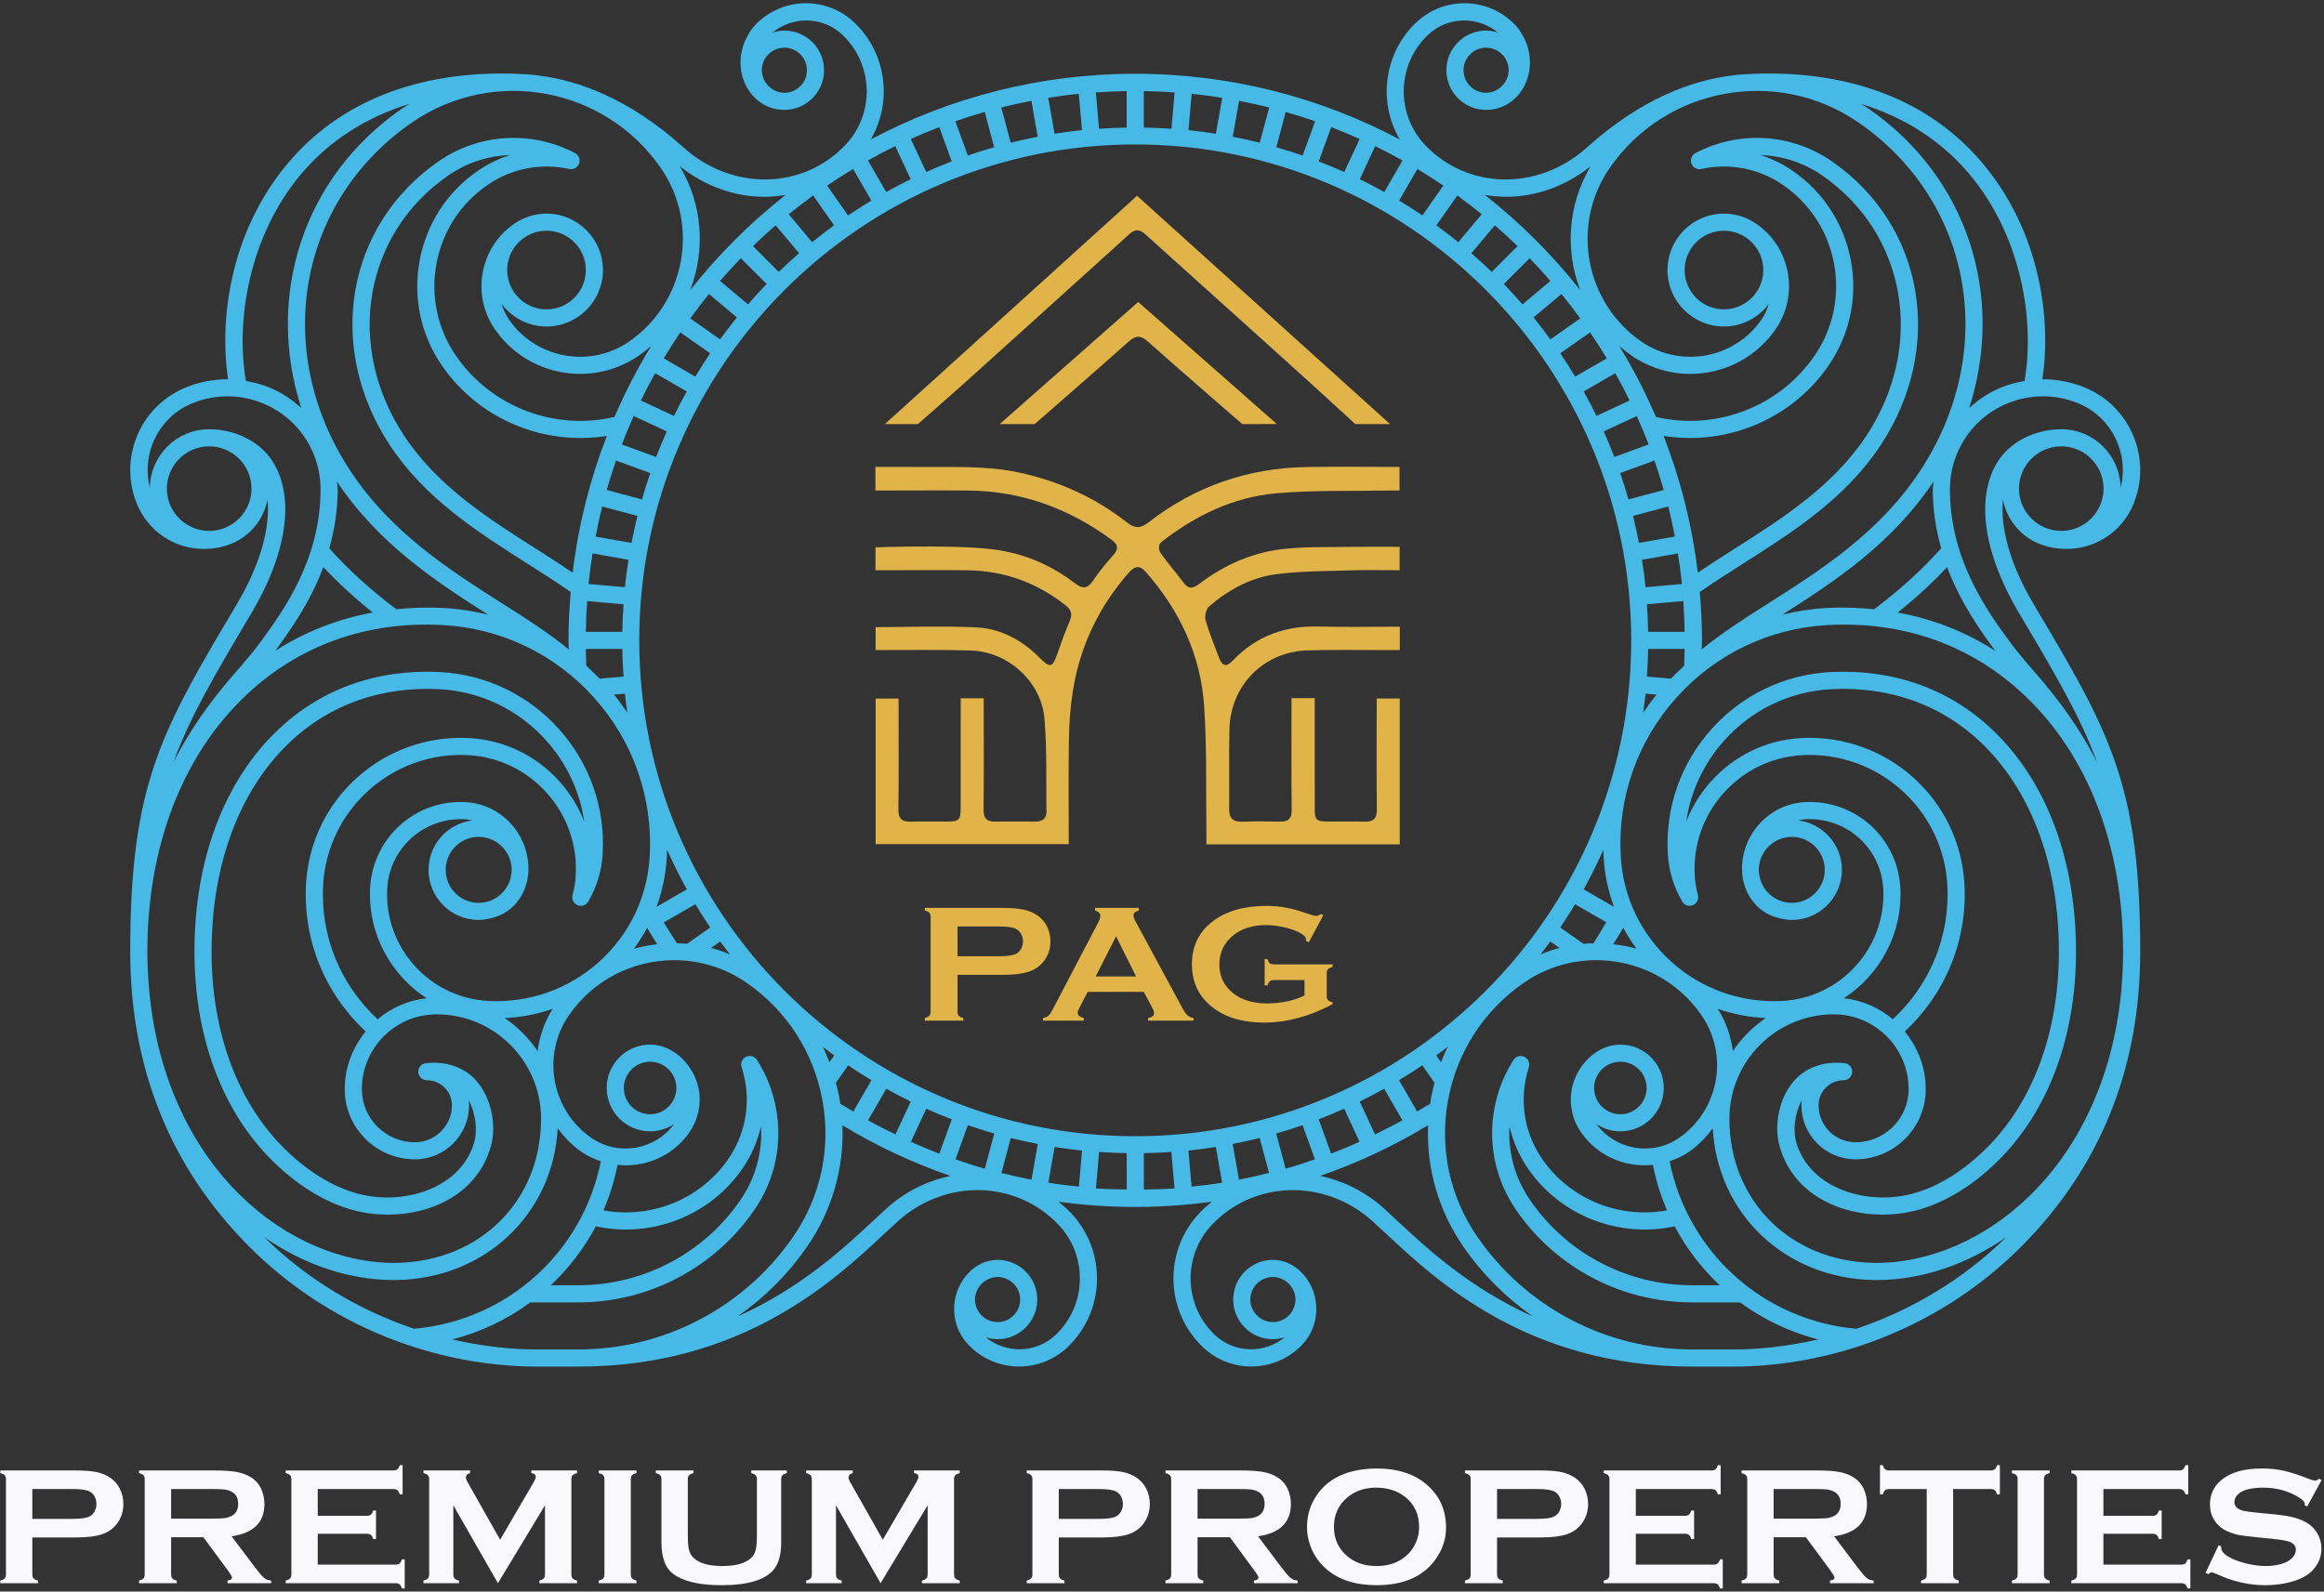 <svg xmlns="http://www.w3.org/2000/svg" width="600" height="411" viewBox="0 0 600 411" fill="none"><rect x="0" y="0" width="600" height="411" fill="#333333" stroke="none"/><path d="M462.609 216.12C467.303 216.12 471.114 219.929 471.114 224.625C471.114 229.333 467.303 233.153 462.609 233.153C457.914 233.153 454.09 229.333 454.09 224.625C454.09 219.929 457.914 216.12 462.609 216.12ZM507.169 228.296C505.961 206.341 487.207 189.468 465.07 190.591C456.057 191.088 447.754 195.069 441.721 201.817C438.945 204.916 436.799 208.423 435.341 212.191C436.453 204.451 439.809 197.208 445.153 191.239C452.289 183.269 462.101 178.557 472.765 177.969C487.77 177.235 501.067 181.925 511.281 191.605C524.354 203.976 531.554 223.201 531.554 245.719C531.554 266.693 524.797 284.849 512.513 296.844C506.087 303.123 499.049 307.203 492.174 308.628C480.819 310.972 467.109 306.524 463.751 295.008C462.89 292.036 463.267 287.612 465.221 284.081C465.166 284.524 465.081 284.967 465.081 285.423C465.081 293.131 471.351 299.388 479.059 299.388C489.043 299.388 497.182 291.26 497.182 281.276C497.182 275.607 495.098 270.461 491.775 266.368C502.333 256.503 507.966 242.771 507.169 228.296ZM443.489 260.531C447.453 261.912 451.619 262.708 455.885 262.903C452.538 265.169 449.655 268.063 447.387 271.42C446.879 267.644 445.65 263.929 443.489 260.531ZM524.127 308.683C512.565 320.029 497.809 326.331 483.775 326.128C462.166 325.729 446.491 310.065 446.491 288.888C446.491 274.035 458.57 261.943 473.423 261.943C484.09 261.943 492.757 270.609 492.757 281.276C492.757 288.82 486.614 294.975 479.059 294.975C473.791 294.975 469.507 290.688 469.507 285.423C469.507 281.86 472.409 278.956 475.983 278.956C477.202 278.956 478.194 277.961 478.194 276.743C478.194 275.524 477.202 274.539 475.983 274.539C469.734 273.883 465.393 276.571 463.213 279.073C459.369 283.469 457.849 290.527 459.51 296.237C462.997 308.219 474.663 313.669 486.021 313.669C488.406 313.669 490.783 313.432 493.07 312.959C500.778 311.36 508.573 306.88 515.598 300.003C528.737 287.169 535.978 267.891 535.978 245.719C535.978 221.972 528.283 201.611 514.325 188.389C503.197 177.861 488.797 172.723 472.527 173.553C460.677 174.207 449.783 179.443 441.861 188.291C433.926 197.143 429.921 208.543 430.581 220.405C430.827 224.852 432.082 229.032 434.317 232.828C434.877 233.791 436.054 234.18 437.081 233.748C438.103 233.316 438.645 232.204 438.354 231.135C437.909 229.472 437.63 227.756 437.541 226.008C437.111 218.171 439.767 210.625 445.013 204.763C450.27 198.903 457.47 195.437 465.306 195.007C484.825 193.969 501.674 209.007 502.751 228.533C503.475 241.736 498.338 254.236 488.677 263.216C485.169 260.26 480.83 258.315 476.038 257.787C485.33 251.753 491.267 241.055 490.619 229.213C489.909 216.336 478.898 206.425 465.975 207.139C456.973 207.645 450.03 214.997 449.749 223.849C449.546 229.367 452.578 234.795 457.942 236.696C459.369 237.203 461.085 237.569 462.609 237.569C469.734 237.569 475.538 231.76 475.538 224.625C475.538 218.051 470.585 212.664 464.229 211.856C464.874 211.716 465.535 211.596 466.223 211.552C476.759 211.057 485.622 219.024 486.205 229.451C487.025 244.628 475.357 257.647 460.19 258.479C449.633 259.051 439.455 255.487 431.562 248.427C423.682 241.357 419.021 231.644 418.437 221.076C417.606 205.973 422.699 191.453 432.794 180.183C442.898 168.912 456.77 162.247 471.869 161.416C491.429 160.352 509.013 166.613 522.679 179.561C539.098 195.091 548.133 218.593 548.133 245.719C548.133 248.956 547.961 252.119 547.713 255.251C545.843 276.691 537.639 295.417 524.127 308.683ZM479.251 343.141C455.247 341.003 435.751 323.42 431.054 299.885C432.759 299.305 434.421 298.579 435.978 297.511C438.461 295.795 440.469 293.68 442.185 291.391C443.426 313.453 460.827 330.123 483.693 330.552H484.606C496.005 330.552 507.697 326.604 517.983 319.467C507.015 330.263 493.694 338.281 479.251 343.141ZM432.361 316.693C435.385 322.415 439.335 327.532 443.989 331.904H436.754C420.078 331.869 404.502 323.677 395.067 309.967C391.147 304.3 389.303 297.62 389.713 290.841C390.575 294.713 392.194 298.427 394.515 301.808C402.926 314.005 417.953 319.792 432.361 316.693ZM411.559 280.953C411.559 277.219 414.603 274.183 418.341 274.183C422.075 274.183 425.117 277.219 425.117 280.953C425.117 284.696 422.075 287.743 418.341 287.743C414.603 287.743 411.559 284.696 411.559 280.953ZM445.53 348.481H436.723C414.603 348.44 393.931 337.56 381.411 319.38C374.254 308.997 371.578 296.453 373.866 284.063C376.145 271.667 383.117 260.895 393.489 253.751C399.19 249.831 405.69 247.953 412.133 247.953C422.603 247.953 432.914 252.928 439.291 262.192C446.415 272.521 443.794 286.737 433.463 293.872C426.53 298.644 417.098 296.981 412.133 290.268C413.915 291.456 416.051 292.156 418.341 292.156C424.513 292.156 429.543 287.139 429.543 280.953C429.543 274.776 424.513 269.759 418.341 269.759C412.067 269.759 406.887 275.38 405.783 281.276C405.073 285.175 405.915 289.125 408.171 292.393C412.455 298.623 419.687 301.56 426.739 300.823C427.559 304.915 428.775 308.855 430.387 312.568C418.035 314.803 405.343 309.732 398.153 299.292C394.062 293.357 392.53 286.164 393.838 279.073C394.051 277.885 394.343 276.719 394.71 275.587C395.054 274.529 394.559 273.385 393.557 272.912C392.53 272.435 391.341 272.779 390.747 273.719C388.309 277.541 386.645 281.751 385.817 286.263C384.122 295.469 386.119 304.773 391.426 312.472C401.685 327.38 418.619 336.297 436.754 336.328H449.254C455.213 340.721 462.035 344.003 469.431 345.901C461.635 347.672 453.627 348.636 445.53 348.481ZM360.958 315.453C359.582 314.167 358.322 312.992 357.177 311.953C352.333 307.623 346.663 304.891 340.809 303.669C350.497 300.323 359.841 295.948 368.694 290.584C368.234 301.683 371.358 312.581 377.773 321.885C382.697 329.041 388.817 335.109 395.747 339.956C379.458 332.669 368.306 322.308 360.958 315.453ZM306.825 297.133C309.202 296.885 311.559 296.571 313.903 296.193L315.525 305.423C312.909 305.847 310.273 306.159 307.633 306.427L306.825 297.133ZM295.323 307.183L295.311 297.792C297.699 297.748 300.062 297.641 302.415 297.477L303.237 306.901C300.609 307.087 297.962 307.139 295.323 307.183ZM327.639 302.907C325.062 303.557 322.478 304.141 319.871 304.636L318.247 295.42C320.595 294.964 322.921 294.456 325.221 293.883L327.639 302.907ZM339.497 299.377C336.986 300.251 334.473 301.084 331.921 301.808L329.489 292.719C331.783 292.06 334.054 291.349 336.297 290.571L339.497 299.377ZM351.007 294.855C348.59 295.935 346.139 296.972 343.669 297.912L340.45 289.06C342.677 288.205 344.866 287.287 347.035 286.317L351.007 294.855ZM402.617 244.779C400.955 245.219 399.319 245.803 397.713 246.479C398.57 245.369 399.423 244.26 400.251 243.128L402.617 244.779ZM165.038 165.372C165.038 94.755 222.482 37.305 293.089 37.305C363.697 37.305 421.139 94.755 421.139 165.372C421.139 235.981 363.697 293.42 293.089 293.42C222.482 293.42 165.038 235.981 165.038 165.372ZM282.942 306.901L283.762 297.477C286.122 297.641 288.495 297.748 290.887 297.792L290.898 307.183C288.237 307.139 285.581 307.087 282.942 306.901ZM278.55 306.427C275.905 306.159 273.27 305.847 270.653 305.423L272.277 296.193C274.619 296.571 276.979 296.885 279.353 297.133L278.55 306.427ZM258.542 302.907L260.959 293.883C263.258 294.456 265.585 294.964 267.933 295.42L266.307 304.636C263.701 304.141 261.115 303.557 258.542 302.907ZM246.683 299.377L249.885 290.571C252.123 291.349 254.397 292.06 256.69 292.719L254.255 301.808C251.709 301.084 249.194 300.251 246.683 299.377ZM235.171 294.855L239.143 286.317C241.313 287.287 243.505 288.205 245.727 289.06L242.511 297.923C240.034 296.972 237.587 295.935 235.171 294.855ZM229.002 311.953C227.858 312.992 226.594 314.167 225.223 315.453C217.873 322.308 206.721 332.669 190.433 339.956C197.362 335.109 203.483 329.041 208.406 321.885C214.822 312.581 217.945 301.685 217.483 290.589C226.337 295.951 235.681 300.323 245.367 303.672C239.513 304.896 233.847 307.625 229.002 311.953ZM183.567 244.781L185.931 243.128C186.757 244.26 187.613 245.372 188.473 246.481C186.861 245.803 185.227 245.219 183.567 244.781ZM174.619 280.953C174.619 284.696 171.574 287.743 167.841 287.743C164.105 287.743 161.061 284.696 161.061 280.953C161.061 277.219 164.105 274.183 167.841 274.183C171.574 274.183 174.619 277.219 174.619 280.953ZM140.647 348.481C132.553 348.636 124.543 347.672 116.749 345.901C124.143 344.003 130.966 340.721 136.925 336.328H149.425C167.559 336.297 184.495 327.38 194.751 312.472C200.062 304.773 202.058 295.469 200.363 286.263C199.533 281.751 197.87 277.541 195.431 273.719C194.837 272.779 193.65 272.435 192.625 272.912C191.621 273.385 191.123 274.529 191.47 275.587C191.835 276.719 192.127 277.885 192.343 279.073C193.65 286.164 192.117 293.357 188.026 299.292C180.837 309.732 168.141 314.803 155.793 312.568C157.401 308.855 158.622 304.915 159.442 300.823C166.49 301.56 173.722 298.623 178.009 292.393C180.265 289.125 181.107 285.175 180.394 281.276C179.293 275.38 174.111 269.759 167.841 269.759C161.665 269.759 156.635 274.776 156.635 280.953C156.635 287.139 161.665 292.156 167.841 292.156C170.127 292.156 172.265 291.456 174.047 290.268C169.081 296.981 159.646 298.644 152.717 293.872C142.386 286.737 139.763 272.521 146.886 262.192C153.267 252.928 163.577 247.953 174.047 247.953C180.49 247.953 186.989 249.831 192.689 253.751C203.062 260.895 210.035 271.667 212.314 284.063C214.602 296.453 211.925 308.997 204.769 319.38C192.246 337.56 171.574 348.44 149.457 348.481H140.647ZM191.665 301.808C193.985 298.427 195.605 294.713 196.469 290.841C196.878 297.62 195.031 304.3 191.113 309.967C181.679 323.677 166.102 331.869 149.425 331.904H142.193C146.845 327.532 150.795 322.415 153.818 316.693C168.229 319.792 183.254 314.005 191.665 301.808ZM68.195 319.467C78.482 326.604 90.173 330.552 101.571 330.552H102.49C125.353 330.123 142.754 313.456 143.995 291.391C145.711 293.68 147.719 295.795 150.202 297.511C151.755 298.579 153.418 299.305 155.123 299.885C150.427 323.42 130.933 341.003 106.926 343.141C92.482 338.281 79.163 330.263 68.195 319.467ZM120.958 284.081C122.914 287.612 123.29 292.036 122.427 295.008C119.07 306.524 105.359 310.972 94.005 308.628C87.129 307.203 80.091 303.123 73.668 296.844C61.385 284.849 54.626 266.693 54.626 245.719C54.626 223.201 61.828 203.976 74.898 191.605C85.109 181.925 98.409 177.235 113.414 177.969C124.078 178.557 133.89 183.269 141.026 191.239C146.37 197.208 149.726 204.451 150.839 212.191C149.381 208.423 147.233 204.916 144.459 201.817C138.425 195.069 130.125 191.088 121.11 190.591C98.97 189.468 80.221 206.341 79.011 228.296C78.213 242.771 83.847 256.503 94.405 266.368C91.079 270.461 88.997 275.607 88.997 281.276C88.997 291.26 97.135 299.388 107.121 299.388C114.829 299.388 121.099 293.131 121.099 285.423C121.099 284.967 121.013 284.524 120.958 284.081ZM123.571 216.12C128.267 216.12 132.089 219.929 132.089 224.625C132.089 229.333 128.267 233.153 123.571 233.153C118.875 233.153 115.065 229.333 115.065 224.625C115.065 219.929 118.875 216.12 123.571 216.12ZM142.689 260.531C140.529 263.929 139.299 267.644 138.793 271.42C136.525 268.063 133.642 265.169 130.297 262.903C134.559 262.708 138.726 261.912 142.689 260.531ZM62.053 308.683C48.538 295.42 40.334 276.691 38.468 255.251C38.218 252.119 38.046 248.956 38.046 245.719C38.046 218.593 47.081 195.091 63.499 179.561C77.165 166.613 94.75 160.352 114.309 161.416C129.413 162.247 143.282 168.912 153.386 180.183C163.478 191.453 168.574 205.973 167.743 221.076C167.159 231.644 162.497 241.357 154.617 248.427C146.726 255.487 136.546 259.051 125.989 258.479C110.823 257.647 99.154 244.628 99.974 229.451C100.557 219.024 109.419 211.057 119.954 211.552C120.646 211.596 121.305 211.716 121.951 211.856C115.594 212.664 110.639 218.051 110.639 224.625C110.639 231.76 116.446 237.569 123.571 237.569C125.093 237.569 126.81 237.203 128.234 236.696C133.599 234.795 136.634 229.367 136.427 223.849C136.147 214.997 129.206 207.645 120.203 207.139C107.282 206.425 96.272 216.336 95.559 229.213C94.912 241.055 100.849 251.753 110.143 257.787C105.349 258.315 101.01 260.26 97.502 263.216C87.841 254.236 82.702 241.737 83.426 228.533C84.506 209.007 101.357 193.969 120.873 195.007C128.71 195.437 135.91 198.903 141.166 204.763C146.414 210.627 149.069 218.171 148.637 226.008C148.551 227.756 148.27 229.472 147.827 231.135C147.535 232.204 148.075 233.316 149.101 233.748C150.127 234.18 151.303 233.791 151.863 232.828C154.099 229.032 155.351 224.852 155.598 220.405C156.257 208.543 152.253 197.143 144.319 188.291C136.394 179.443 125.503 174.207 113.651 173.553C97.383 172.723 82.984 177.861 71.856 188.389C57.897 201.611 50.201 221.972 50.201 245.719C50.201 267.891 57.442 287.169 70.581 300.003C77.608 306.88 85.401 311.36 93.109 312.959C95.398 313.432 97.773 313.669 100.158 313.669C111.514 313.669 123.183 308.219 126.669 296.237C128.331 290.527 126.81 283.469 122.967 279.073C120.786 276.571 116.446 273.883 110.197 274.539C108.977 274.539 107.983 275.524 107.983 276.743C107.983 277.961 108.977 278.956 110.197 278.956C113.77 278.956 116.674 281.86 116.674 285.423C116.674 290.688 112.389 294.975 107.121 294.975C99.564 294.975 93.422 288.82 93.422 281.276C93.422 270.609 102.09 261.943 112.755 261.943C127.609 261.943 139.687 274.035 139.687 288.888C139.687 310.065 124.014 325.729 102.403 326.128C88.37 326.331 73.613 320.029 62.053 308.683ZM64.903 158.356C73.938 143.163 76.086 129.145 70.829 119.889C67.473 113.991 60.672 110.848 54.001 110.848C45.636 110.848 38.834 117.591 38.693 125.928C36.47 117.141 40.895 107.799 49.498 104.204C55.414 101.743 61.945 101.723 67.893 104.167C73.83 106.607 78.45 111.215 80.922 117.141C82.141 120.067 82.757 123.176 82.757 126.376C82.757 144.701 72.934 158.059 67.062 166.041C65.528 168.125 63.888 170.095 62.193 172.043C57.638 177.24 50.686 185.245 44.772 196.863C49.057 185.063 55.577 174.045 64.903 158.356ZM54.001 137.1C47.987 137.1 43.087 132.2 43.087 126.183C43.087 120.164 47.987 115.264 54.001 115.264C60.023 115.264 64.925 120.164 64.925 126.183C64.925 132.2 60.023 137.1 54.001 137.1ZM77.76 44.932C85.014 36.331 94.501 30.265 105.771 26.808C105.145 27.196 104.507 27.539 103.903 27.959C78.094 45.728 68.507 76.608 77.781 105.364C75.385 103.191 72.665 101.349 69.577 100.076C67.59 99.265 65.55 98.737 63.489 98.387C60.833 83.095 64.137 61.101 77.76 44.932ZM96.241 158.183C87.162 159.845 78.689 163.159 71.023 168.103C74.834 162.916 80.016 155.716 83.481 146.449C87.258 150.476 91.478 154.372 96.241 158.183ZM85.014 141.592C86.32 136.951 87.183 131.909 87.183 126.376C87.183 125.68 87.031 125.011 86.977 124.331C97.675 140.415 112.593 150.205 126.011 158.733C122.286 157.816 118.466 157.217 114.558 157C110.37 156.769 106.311 156.941 102.317 157.331C95.549 152.224 89.882 147.059 85.014 141.592ZM130.943 69.737C130.943 64.14 135.499 59.588 141.09 59.588C146.693 59.588 151.249 64.14 151.249 69.737C151.249 75.337 146.693 79.889 141.09 79.889C135.499 79.889 130.943 75.337 130.943 69.737ZM170.637 43.433C180.695 58.055 176.994 78.145 162.387 88.223C152.274 95.175 138.381 92.616 131.409 82.524C130.534 81.26 129.941 79.879 129.487 78.459C132.153 81.995 136.342 84.315 141.09 84.315C149.134 84.315 155.674 77.775 155.674 69.737C155.674 61.703 149.134 55.167 141.09 55.167C138.026 55.167 135.186 56.131 132.801 57.749C128.482 60.719 125.579 65.193 124.629 70.347C123.679 75.5 124.79 80.715 127.77 85.039C136.125 97.128 152.771 100.2 164.893 91.861C166.035 91.075 167.101 90.22 168.123 89.331C164.549 95.185 161.385 101.315 158.647 107.668C143.149 111.292 126.821 105.072 117.753 91.925C112.939 84.941 111.137 76.489 112.681 68.143C114.213 59.787 118.909 52.549 125.882 47.757C132.002 43.517 139.665 42.025 146.942 43.641C148.042 43.876 149.122 43.284 149.499 42.244C149.878 41.201 149.425 40.039 148.442 39.523C137.215 33.64 123.745 34.431 113.305 41.615C89.406 58.077 83.944 89.584 100.611 114.901C109.722 128.756 123.215 137.323 136.254 145.607C140.081 148.028 143.786 150.411 147.339 152.869C146.989 156.995 146.769 161.157 146.769 165.372C146.769 166.152 146.818 166.925 146.831 167.707C141.882 163.609 135.945 159.812 129.734 155.873C116.263 147.313 100.989 137.62 90.444 121.589C70.052 90.597 76.917 51.909 106.407 31.603C127.382 17.163 156.193 22.473 170.637 43.433ZM197.341 50.82C199.182 50.82 201.01 50.635 202.822 50.337C193.675 57.529 185.411 65.783 178.203 74.916C182.134 64.687 181.455 52.86 175.489 42.901C181.981 48.113 189.678 50.82 197.341 50.82ZM213.545 47.923C215.735 46.432 217.975 45.012 220.253 43.644L224.961 51.8C222.919 53.028 220.911 54.299 218.946 55.632L213.545 47.923ZM203.629 55.32C205.686 53.648 207.797 52.045 209.939 50.488L215.341 58.197C213.414 59.599 211.525 61.04 209.679 62.537L203.629 55.32ZM194.394 63.555C196.301 61.709 198.253 59.92 200.262 58.181L206.306 65.397C204.515 66.957 202.761 68.561 201.049 70.212L194.394 63.555ZM185.899 72.547C187.637 70.545 189.423 68.585 191.269 66.683L197.925 73.343C196.273 75.051 194.665 76.808 193.105 78.604L185.899 72.547ZM178.202 82.232C179.762 80.084 181.365 77.968 183.038 75.917L190.249 81.972C188.754 83.819 187.307 85.708 185.91 87.635L178.202 82.232ZM171.359 92.547C172.73 90.269 174.149 88.029 175.639 85.837L183.346 91.235C182.014 93.204 180.741 95.219 179.514 97.259L171.359 92.547ZM165.454 103.421C166.619 101.031 167.861 98.688 169.157 96.379L177.307 101.085C176.151 103.163 175.039 105.261 173.993 107.405L165.454 103.421ZM160.549 114.777C161.498 112.295 162.523 109.851 163.609 107.437L172.141 111.416C171.17 113.585 170.253 115.781 169.401 118.005L160.549 114.777ZM156.641 126.533C157.369 123.969 158.167 121.437 159.038 118.933L167.887 122.161C167.111 124.407 166.393 126.673 165.739 128.967L156.641 126.533ZM163.041 140.204L153.769 138.569C154.271 135.957 154.827 133.355 155.475 130.797L164.575 133.231C163.998 135.536 163.495 137.856 163.041 140.204ZM161.326 179.124C161.498 180.777 161.734 182.409 161.966 184.044C160.89 182.441 159.738 180.881 158.502 179.371L161.326 179.124ZM151.366 171.881C151.31 170.453 151.275 169.023 151.254 167.589H160.666C160.71 169.981 160.813 172.361 160.981 174.72L154.81 175.256C153.969 174.399 153.113 173.564 152.231 172.761C151.958 172.463 151.651 172.175 151.366 171.881ZM151.939 150.811C152.21 148.155 152.57 145.532 152.986 142.919L162.259 144.56C161.893 146.901 161.569 149.256 161.326 151.636L151.939 150.811ZM151.599 155.22L160.981 156.045C160.813 158.404 160.71 160.779 160.666 163.171H151.249C151.291 160.504 151.411 157.853 151.599 155.22ZM114.115 94.44C123.627 108.225 140.306 115.176 156.666 112.569C152.325 123.745 149.323 135.577 147.851 147.88C144.858 145.865 141.793 143.88 138.63 141.872C125.979 133.841 112.895 125.529 104.303 112.473C88.997 89.216 93.951 60.316 115.81 45.259C120.591 41.972 126.097 40.221 131.667 40.047C128.731 40.976 125.935 42.341 123.365 44.119C115.421 49.573 110.078 57.823 108.329 67.341C106.57 76.852 108.631 86.475 114.115 94.44ZM169.494 234.188C170.999 230.103 171.914 225.779 172.158 221.313C172.193 220.685 172.201 220.061 172.215 219.437C173.783 222.925 175.47 226.347 177.323 229.667L169.494 234.188ZM167.074 239.611C167.917 241.036 168.786 242.443 169.683 243.844C167.658 244.079 165.646 244.425 163.683 244.984C164.947 243.271 166.078 241.477 167.074 239.611ZM177.345 243.737C176.489 243.66 175.634 243.6 174.777 243.584C173.607 241.812 172.466 240.019 171.375 238.204L179.53 233.511C180.754 235.551 182.029 237.557 183.369 239.523L177.345 243.737ZM214.138 274.303C213.627 272.948 213.047 271.628 212.427 270.328C213.399 271.076 214.37 271.831 215.362 272.555L214.138 274.303ZM228.818 281.156C230.891 282.313 232.997 283.425 235.134 284.469L231.183 292.945C228.802 291.789 226.433 290.604 224.113 289.308L228.818 281.156ZM220.311 287.039C219.191 286.36 218.058 285.713 216.945 285.029C216.858 284.44 216.773 283.849 216.663 283.26C216.437 282.032 216.122 280.831 215.811 279.633L218.969 275.112C220.933 276.451 222.946 277.724 224.986 278.945L220.311 287.039ZM235.117 46.273C232.969 47.319 230.87 48.433 228.791 49.592L224.085 41.439C226.394 40.145 228.743 38.9 231.129 37.733L235.117 46.273ZM242.49 32.825L245.711 41.677C243.489 42.532 241.291 43.451 239.127 44.419L235.145 35.888C237.562 34.804 240.007 33.779 242.49 32.825ZM254.234 28.919L256.674 38.015C254.381 38.671 252.113 39.385 249.867 40.163L246.646 31.315C249.145 30.445 251.675 29.648 254.234 28.919ZM266.281 26.041L267.917 35.315C265.569 35.767 263.247 36.275 260.943 36.849L258.503 27.749C261.067 27.104 263.665 26.543 266.281 26.041ZM278.522 24.211L279.342 33.597C276.963 33.845 274.603 34.164 272.267 34.536L270.631 25.26C273.238 24.845 275.866 24.483 278.522 24.211ZM290.877 23.523V32.941C288.483 32.98 286.11 33.084 283.747 33.252L282.926 23.871C285.561 23.683 288.211 23.563 290.877 23.523ZM295.303 23.523C297.97 23.563 300.619 23.683 303.254 23.871L302.434 33.252C300.07 33.084 297.691 32.98 295.303 32.941V23.523ZM307.658 24.211C310.314 24.483 312.942 24.845 315.549 25.26L313.914 34.536C311.575 34.164 309.218 33.845 306.838 33.597L307.658 24.211ZM319.898 26.041C322.515 26.543 325.111 27.104 327.677 27.749L325.237 36.849C322.931 36.275 320.609 35.767 318.262 35.315L319.898 26.041ZM331.945 28.919C334.502 29.648 337.033 30.445 339.533 31.315L336.311 40.163C334.065 39.385 331.799 38.671 329.505 38.015L331.945 28.919ZM343.69 32.825C346.171 33.779 348.617 34.804 351.035 35.888L347.054 44.419C344.887 43.451 342.691 42.532 340.469 41.677L343.69 32.825ZM355.049 37.733C357.434 38.9 359.783 40.145 362.095 41.439L357.387 49.592C355.309 48.433 353.21 47.319 351.062 46.273L355.049 37.733ZM388.838 50.82C396.502 50.82 404.199 48.113 410.691 42.901C404.726 52.861 404.046 64.688 407.975 74.917C400.77 65.783 392.502 57.529 383.357 50.337C385.166 50.635 386.997 50.82 388.838 50.82ZM455.237 69.737C455.237 75.337 450.682 79.889 445.09 79.889C439.486 79.889 434.931 75.337 434.931 69.737C434.931 64.14 439.486 59.588 445.09 59.588C450.682 59.588 455.237 64.14 455.237 69.737ZM431.371 175.256L425.197 174.72C425.366 172.361 425.469 169.981 425.51 167.589H434.926C434.903 169.025 434.869 170.453 434.814 171.88C434.527 172.175 434.221 172.461 433.95 172.761C433.07 173.564 432.213 174.4 431.371 175.256ZM424.854 179.124L427.677 179.371C426.442 180.881 425.291 182.441 424.215 184.044C424.445 182.409 424.682 180.776 424.854 179.124ZM430.705 130.796C431.354 133.355 431.906 135.952 432.411 138.569L423.137 140.204C422.685 137.856 422.185 135.536 421.606 133.231L430.705 130.796ZM427.142 118.933C428.013 121.437 428.809 123.969 429.538 126.533L420.439 128.967C419.786 126.673 419.067 124.407 418.291 122.161L427.142 118.933ZM424.854 151.636C424.611 149.256 424.289 146.901 423.918 144.56L433.194 142.919C433.609 145.532 433.969 148.155 434.239 150.811L424.854 151.636ZM434.581 155.22C434.767 157.853 434.887 160.504 434.931 163.171H425.51C425.469 160.779 425.366 158.404 425.197 156.045L434.581 155.22ZM477.861 67.341C476.098 57.823 470.757 49.573 462.811 44.119C460.254 42.341 457.447 40.976 454.523 40.047C460.093 40.221 465.595 41.972 470.371 45.259C492.239 60.316 497.182 89.216 481.887 112.473C473.294 125.529 460.21 133.841 447.559 141.872C444.395 143.881 441.322 145.869 438.33 147.885C436.857 135.58 433.854 123.747 429.513 112.567C445.869 115.179 462.551 108.228 472.065 94.44C477.559 86.475 479.609 76.851 477.861 67.341ZM422.57 107.437C423.655 109.851 424.682 112.295 425.633 114.777L416.778 118.005C415.926 115.781 415.007 113.585 414.038 111.416L422.57 107.437ZM417.023 96.379C418.317 98.688 419.559 101.031 420.726 103.421L412.187 107.405C411.139 105.261 410.025 103.163 408.874 101.085L417.023 96.379ZM410.541 85.837C412.03 88.029 413.45 90.269 414.822 92.547L406.666 97.259C405.439 95.219 404.166 93.204 402.833 91.235L410.541 85.837ZM403.142 75.917C404.814 77.968 406.415 80.084 407.975 82.232L400.27 87.635C398.871 85.708 397.423 83.819 395.929 81.972L403.142 75.917ZM394.909 66.683C396.754 68.585 398.541 70.545 400.281 72.547L393.075 78.604C391.515 76.808 389.906 75.051 388.254 73.343L394.909 66.683ZM385.918 58.181C387.926 59.92 389.879 61.709 391.786 63.555L385.13 70.212C383.418 68.561 381.666 66.957 379.871 65.397L385.918 58.181ZM376.242 50.488C378.382 52.045 380.494 53.648 382.551 55.32L376.499 62.537C374.653 61.04 372.765 59.599 370.838 58.197L376.242 50.488ZM372.635 47.923L367.234 55.632C365.267 54.299 363.259 53.028 361.221 51.8L365.926 43.644C368.205 45.012 370.445 46.432 372.635 47.923ZM414.021 221.313C414.267 225.776 415.179 230.101 416.685 234.183L408.857 229.667C410.71 226.347 412.395 222.925 413.966 219.439C413.978 220.063 413.986 220.685 414.021 221.313ZM422.497 244.984C420.533 244.425 418.518 244.079 416.489 243.844C417.382 242.443 418.249 241.033 419.098 239.599C420.095 241.468 421.231 243.269 422.497 244.984ZM408.835 243.737L402.811 239.523C404.15 237.557 405.423 235.551 406.647 233.511L414.702 238.153C413.609 239.972 412.535 241.808 411.395 243.584C410.541 243.6 409.69 243.66 408.835 243.737ZM372.041 274.303L370.814 272.555C371.811 271.831 372.781 271.076 373.751 270.325C373.133 271.628 372.551 272.948 372.041 274.303ZM362.07 289.308C359.747 290.604 357.377 291.789 354.997 292.945L351.046 284.469C353.185 283.425 355.289 282.313 357.361 281.156L362.07 289.308ZM361.191 278.945C363.234 277.724 365.247 276.451 367.21 275.112L370.369 279.631C370.057 280.831 369.742 282.032 369.515 283.26C369.406 283.855 369.319 284.445 369.231 285.036C368.114 285.721 366.983 286.369 365.866 287.039L361.191 278.945ZM479.77 31.603C509.262 51.909 516.127 90.597 495.737 121.589C485.19 137.62 469.915 147.313 456.445 155.873C450.234 159.812 444.297 163.608 439.349 167.704C439.361 166.925 439.411 166.155 439.411 165.372C439.411 161.159 439.193 156.999 438.841 152.876C442.39 150.416 446.103 148.031 449.926 145.607C462.975 137.323 476.458 128.756 485.581 114.901C502.234 89.584 496.783 58.077 472.874 41.615C462.447 34.431 448.975 33.64 437.737 39.523C436.754 40.039 436.311 41.201 436.69 42.244C437.067 43.283 438.135 43.876 439.247 43.641C446.515 42.025 454.179 43.517 460.309 47.757C467.281 52.549 471.969 59.787 473.513 68.143C475.043 76.489 473.242 84.941 468.426 91.925C459.358 105.075 443.023 111.293 427.53 107.667C424.794 101.313 421.63 95.184 418.054 89.331C419.078 90.22 420.145 91.073 421.286 91.861C433.409 100.2 450.054 97.128 458.409 85.039C461.387 80.715 462.499 75.5 461.551 70.347C460.601 65.193 457.697 60.719 453.379 57.749C450.994 56.131 448.153 55.167 445.09 55.167C437.046 55.167 430.505 61.703 430.505 69.737C430.505 77.773 437.046 84.315 445.09 84.315C449.838 84.315 454.026 81.995 456.693 78.459C456.237 79.879 455.647 81.26 454.773 82.524C447.797 92.616 433.906 95.175 423.791 88.223C409.185 78.145 405.483 58.055 415.543 43.433C429.986 22.473 458.797 17.163 479.77 31.603ZM508.421 44.932C522.041 61.101 525.349 83.095 522.69 98.387C520.63 98.737 518.59 99.265 516.603 100.076C513.515 101.349 510.797 103.191 508.398 105.364C517.671 76.608 508.087 45.728 482.275 27.959C481.671 27.539 481.033 27.196 480.409 26.808C491.677 30.265 501.166 36.331 508.421 44.932ZM502.699 146.449C506.163 155.716 511.346 162.916 515.155 168.103C507.494 163.159 499.018 159.845 489.939 158.183C494.702 154.372 498.921 150.476 502.699 146.449ZM501.166 141.592C496.299 147.059 490.63 152.224 483.863 157.331C479.869 156.941 475.809 156.769 471.622 157C467.713 157.217 463.89 157.816 460.171 158.733C473.585 150.205 488.505 140.415 499.202 124.331C499.147 125.011 498.997 125.68 498.997 126.376C498.997 131.908 499.861 136.951 501.166 141.592ZM536.679 104.204C545.283 107.799 549.71 117.141 547.486 125.928C547.346 117.591 540.546 110.848 532.179 110.848C525.507 110.848 518.707 113.991 515.351 119.889C510.095 129.145 512.242 143.163 521.275 158.356C530.603 174.045 537.122 185.063 541.409 196.861C535.494 185.245 528.541 177.24 523.986 172.043C522.291 170.095 520.65 168.125 519.119 166.04C513.245 158.059 503.423 144.701 503.423 126.376C503.423 123.176 504.038 120.067 505.259 117.141C507.729 111.215 512.351 106.607 518.289 104.167C524.237 101.721 530.765 101.743 536.679 104.204ZM532.179 137.1C526.155 137.1 521.254 132.2 521.254 126.183C521.254 120.164 526.155 115.264 532.179 115.264C538.19 115.264 543.093 120.164 543.093 126.183C543.093 132.2 538.19 137.1 532.179 137.1ZM328.627 341.412C325.421 341.412 322.806 338.8 322.806 335.593C322.806 332.388 325.421 329.776 328.627 329.776C331.778 329.776 334.455 332.443 334.455 335.593C334.455 338.8 331.843 341.412 328.627 341.412ZM251.725 335.593C251.725 332.443 254.402 329.776 257.554 329.776C260.759 329.776 263.373 332.388 263.373 335.593C263.373 338.8 260.759 341.412 257.554 341.412C254.337 341.412 251.725 338.8 251.725 335.593ZM202.511 12.315C205.718 12.315 208.331 14.927 208.331 18.136C208.331 21.345 205.718 23.957 202.511 23.957C199.382 23.957 196.683 21.267 196.683 18.136C196.683 14.927 199.301 12.315 202.511 12.315ZM389.497 18.136C389.497 21.267 386.797 23.957 383.666 23.957C380.463 23.957 377.849 21.345 377.849 18.136C377.849 14.927 380.463 12.315 383.666 12.315C386.879 12.315 389.497 14.927 389.497 18.136ZM525.078 156.089C519.095 146.028 516.363 136.453 517.122 129.02C518.081 134.137 521.581 138.369 526.262 140.335C530.775 142.217 536.109 142.228 540.609 140.371C545.242 138.467 548.857 134.872 550.778 130.247C555.669 118.533 550.109 105.02 538.374 100.124C534.811 98.64 531.057 97.921 527.302 97.939C529.611 82.684 526.877 59.977 511.797 42.083C498.434 26.232 478.303 18.275 453.346 19.032C451.262 19.095 449.158 19.227 447.09 19.503C437.093 20.755 423.911 25.272 409.661 38.125C397.021 49.411 378.863 48.96 367.939 37.459C360.297 29.413 360.627 16.652 368.669 9.011C373.721 4.209 381.486 4.092 386.745 8.419C385.762 8.108 384.749 7.896 383.666 7.896C378.023 7.896 373.423 12.489 373.423 18.136C373.423 23.785 378.023 28.377 383.666 28.377C391.551 28.377 396.835 20.247 394.398 12.097C393.825 10.195 392.593 7.917 391.213 6.464C384.338 -0.779 372.857 -1.067 365.625 5.804C357.205 13.808 355.742 26.403 361.382 36.016C340.981 25.201 317.745 19.045 293.089 19.045C268.434 19.045 245.198 25.201 224.795 36.016C230.438 26.403 228.973 13.808 220.555 5.804C213.323 -1.067 201.843 -0.779 194.967 6.464C193.585 7.917 192.355 10.195 191.782 12.097C189.342 20.247 194.627 28.377 202.511 28.377C208.157 28.377 212.757 23.785 212.757 18.136C212.757 12.489 208.157 7.896 202.511 7.896C201.433 7.896 200.418 8.108 199.437 8.419C204.693 4.092 212.459 4.209 217.511 9.011C225.553 16.652 225.882 29.413 218.239 37.459C207.315 48.96 189.159 49.411 176.518 38.125C162.27 25.272 149.085 20.755 139.087 19.503C137.022 19.228 134.917 19.095 132.834 19.033C107.877 18.275 87.745 26.232 74.381 42.083C59.3 59.977 56.57 82.684 58.88 97.939C55.123 97.923 51.366 98.64 47.803 100.124C36.07 105.02 30.51 118.533 35.402 130.247C37.322 134.872 40.94 138.467 45.569 140.371C50.072 142.228 55.405 142.217 59.916 140.335C64.601 138.369 68.098 134.137 69.058 129.021C69.814 136.453 67.084 146.028 61.103 156.089C41.673 188.8 33.62 202.336 33.62 245.719C33.62 275.868 43.982 301.536 64.417 322.005C84.096 341.703 111.201 352.92 139.029 352.92C142.505 352.92 145.981 352.909 149.457 352.909C191.621 352.909 215.443 330.639 228.235 318.677C229.585 317.417 230.826 316.26 231.949 315.259C244.19 304.323 262.346 304.765 273.27 316.271C280.913 324.315 280.59 337.084 272.547 344.716C267.485 349.519 259.711 349.628 254.466 345.311C255.45 345.62 256.474 345.839 257.554 345.839C263.199 345.839 267.797 341.24 267.797 335.593C267.797 329.951 263.199 325.349 257.554 325.349C254.381 325.349 251.585 326.904 249.619 329.183C245.15 334.363 245.194 342.191 249.998 347.265C256.873 354.495 268.347 354.797 275.59 347.923C285.403 338.604 285.802 323.039 276.477 313.229C275.473 312.169 274.401 311.224 273.299 310.328C279.826 311.219 286.433 311.685 293.089 311.685C299.747 311.685 306.354 311.219 312.882 310.328C311.781 311.224 310.705 312.169 309.702 313.229C300.374 323.039 300.775 338.604 310.587 347.923C317.833 354.797 329.303 354.495 336.182 347.265C340.986 342.191 341.03 334.363 336.562 329.183C334.595 326.904 331.799 325.349 328.627 325.349C322.981 325.349 318.382 329.951 318.382 335.593C318.382 341.24 322.981 345.839 328.627 345.839C329.705 345.839 330.729 345.62 331.713 345.311C326.466 349.628 318.694 349.519 313.63 344.716C305.587 337.084 305.265 324.315 312.909 316.271C323.835 304.765 341.989 304.323 354.231 315.259C355.354 316.26 356.595 317.417 357.945 318.677C370.737 330.639 394.559 352.909 436.723 352.909C440.197 352.909 443.674 352.92 447.153 352.92C474.978 352.92 502.085 341.703 521.762 322.003C542.197 301.536 552.559 275.868 552.559 245.719C552.559 202.336 544.505 188.799 525.078 156.089Z" fill="#46B9E6"></path><path d="M226.011 126.669V120.582C229.953 120.582 233.761 120.549 237.567 120.589C245.995 120.678 254.43 120.205 262.797 121.968C273.174 124.154 282.57 128.356 290.899 134.873C292.969 136.493 294.382 136.558 296.562 134.865C308.534 125.572 322.202 120.858 337.35 120.606C345.267 120.474 353.191 120.584 361.322 120.584V126.669C360.479 126.669 359.559 126.654 358.642 126.672C348.898 126.865 339.109 126.537 329.426 127.4C318.394 128.384 308.599 133.136 299.882 139.941C298.947 140.584 299.158 142.1 299.573 142.698C301.445 145.408 303.642 147.892 305.623 150.53C306.907 152.238 308.097 151.925 309.573 150.804C316.057 145.873 323.35 142.64 331.427 141.76C337.115 141.141 342.897 141.324 348.639 141.226C352.81 141.157 356.983 141.213 361.343 141.213V147.256C357.25 147.256 353.262 147.149 349.282 147.28C342.689 147.494 336.045 147.436 329.525 148.281C322.978 149.133 317.17 152.286 312.154 156.605C311.374 157.276 310.958 159.104 311.251 160.152C312.155 163.388 313.487 166.504 314.65 169.668C315.541 172.096 316.551 172.396 318.37 170.502C324.407 164.213 331.783 161.564 340.429 161.794C347.369 161.98 354.315 161.833 361.394 161.833V167.877C360.467 167.877 359.543 167.876 358.621 167.877C351.654 167.888 344.683 167.757 337.722 167.942C326.262 168.245 317.638 176.976 317.398 188.466C317.257 195.256 317.421 202.052 317.339 208.844C317.311 211.312 318.298 212.288 320.762 212.19C323.981 212.064 327.206 212.114 330.429 212.174C332.581 212.214 333.515 211.454 333.485 209.117C333.373 200.498 333.439 191.876 333.439 183.253V180.294H339.435V183.082C339.435 191.616 339.425 200.15 339.443 208.685C339.45 211.808 339.786 212.13 342.875 212.154C346.01 212.178 349.149 212.092 352.279 212.184C354.589 212.253 355.51 211.43 355.475 208.986C355.354 200.453 355.429 191.918 355.429 183.384V180.377H361.373V218.04H311.465C311.465 217.073 311.477 216.148 311.463 215.224C311.311 204.257 311.619 193.26 310.881 182.333C309.987 169.125 304.545 157.589 295.775 147.649C294.215 145.88 292.907 146.201 291.467 147.84C283.766 156.602 278.887 166.728 277.021 178.222C276.354 182.324 276.045 186.517 275.974 190.676C275.822 199.722 275.927 208.772 275.927 218.005H226.078V180.394H231.997V183.141C231.997 191.762 232.075 200.385 231.949 209.004C231.911 211.476 232.869 212.249 235.158 212.181C238.29 212.09 241.427 212.178 244.562 212.154C247.63 212.129 248.015 211.764 248.023 208.674C248.045 200.226 248.03 191.78 248.03 183.333V180.321H253.973V183.092C253.973 191.713 254.054 200.336 253.922 208.954C253.885 211.398 254.786 212.23 257.086 212.178C260.481 212.102 263.878 212.152 267.274 212.161C269.007 212.165 270.193 211.502 270.166 209.608C270.055 201.606 270.327 193.57 269.657 185.613C268.849 176.032 260.313 168.314 250.725 167.993C242.983 167.733 235.226 167.898 227.477 167.868C227.054 167.866 226.749 167.876 226.059 167.876C226.059 165.996 226.061 162.734 226.061 161.953C234.591 161.928 243.438 161.617 251.95 162.008C258.506 162.309 264.067 165.417 268.681 170.132C271.009 172.51 271.769 172.28 272.873 169.136C273.903 166.197 274.929 163.248 276.167 160.396C276.938 158.625 276.562 157.469 275.126 156.334C267.721 150.476 259.307 147.405 249.877 147.274C242.911 147.177 235.943 147.254 228.977 147.254H226.026C226.026 145.185 226.041 143.082 226.041 141.34C226.259 141.34 251.261 140.396 259.835 142.444C266.399 143.778 272.322 146.626 277.618 150.682C279.658 152.246 280.874 151.93 282.25 149.886C283.75 147.658 285.454 145.544 287.257 143.549C288.739 141.905 288.906 140.816 286.938 139.365C275.983 131.292 263.805 126.833 250.149 126.682C243.095 126.605 236.041 126.669 228.987 126.669H226.011Z" fill="#E1B44A"></path><path d="M293.558 50.559C315.23 70.113 337.383 90.122 358.885 109.521H349.906C332.891 93.837 312.861 76.021 295.693 60.502C294.086 59.049 292.966 59.201 291.475 60.55C277.289 73.403 263.067 86.219 248.855 99.045C245.819 101.784 236.969 109.521 236.969 109.521C236.969 109.521 230.795 109.512 228.462 109.512C250.447 89.601 271.889 70.185 293.558 50.559Z" fill="#E1B44A"></path><path d="M258.098 109.512C270.365 98.697 282.032 88.411 293.853 77.989C305.65 88.377 317.356 98.684 329.645 109.505C326.344 109.505 320.738 109.521 320.738 109.521C320.738 109.521 303.864 94.935 296.356 88.195C294.58 86.6 293.241 86.544 291.442 88.161C284.586 94.323 267.114 109.521 267.114 109.521C267.114 109.521 260.197 109.512 258.098 109.512Z" fill="#E1B44A"></path><path d="M8.348 392.233H18.751C20.823 392.233 22.279 392.028 23.118 391.615C23.651 391.345 24.082 390.915 24.41 390.324C24.738 389.735 24.902 389.084 24.902 388.372C24.902 387.676 24.738 387.032 24.41 386.441C24.082 385.852 23.651 385.423 23.118 385.151C22.295 384.739 20.839 384.533 18.751 384.533H8.348V392.233ZM8.348 397.033V406.632C8.348 407.059 8.459 407.389 8.68 407.624C8.9 407.859 9.278 408.039 9.812 408.168V408.851H0.071V408.168C0.62 408.027 1.002 407.841 1.215 407.613C1.428 407.385 1.535 407.059 1.535 406.632V381.973C1.535 381.533 1.428 381.199 1.215 380.971C1.002 380.743 0.62 380.557 0.071 380.416V379.733H19.551C21.822 379.733 23.624 379.875 24.959 380.159C26.292 380.444 27.47 380.935 28.491 381.632C29.543 382.357 30.366 383.311 30.96 384.489C31.555 385.713 31.851 387.007 31.851 388.372C31.851 390.335 31.288 392.056 30.159 393.535C29.184 394.8 27.892 395.7 26.284 396.233C24.676 396.765 22.432 397.033 19.551 397.033H8.348Z" fill="#F9F9FB"></path><path d="M44.175 392.169H54.693C56.247 392.169 57.344 392.127 57.984 392.041C58.624 391.956 59.211 391.779 59.745 391.508C60.903 390.924 61.482 389.872 61.482 388.351C61.482 386.829 60.903 385.777 59.745 385.195C59.197 384.909 58.614 384.728 57.996 384.649C57.379 384.572 56.278 384.532 54.693 384.532H44.175V392.169ZM44.175 396.969V406.632C44.175 407.059 44.286 407.389 44.507 407.624C44.727 407.859 45.105 408.039 45.639 408.168V408.851H35.898V408.168C36.447 408.027 36.828 407.841 37.042 407.613C37.255 407.385 37.362 407.059 37.362 406.632V381.973C37.362 381.532 37.255 381.197 37.042 380.971C36.828 380.743 36.447 380.557 35.898 380.416V379.733H55.425C57.802 379.733 59.688 379.861 61.083 380.117C62.478 380.372 63.693 380.82 64.73 381.461C65.933 382.2 66.832 383.203 67.427 384.469C67.991 385.692 68.272 387 68.272 388.393C68.272 393.143 65.446 395.923 59.791 396.735L65.85 404.776C66.916 406.184 67.698 407.089 68.192 407.496C68.689 407.901 69.294 408.125 70.01 408.168V408.851H58.735V408.168C59.511 408.053 59.899 407.799 59.899 407.4C59.899 407.143 59.542 406.525 58.827 405.544L52.506 396.969H44.175Z" fill="#F9F9FB"></path><path d="M82.037 396.073V404.05H102.11C102.567 404.05 102.918 403.952 103.162 403.753C103.406 403.553 103.605 403.198 103.757 402.685H104.489V410.214H103.757C103.605 409.704 103.406 409.348 103.162 409.149C102.918 408.949 102.567 408.85 102.11 408.85H73.759V408.168C74.308 408.026 74.69 407.841 74.903 407.613C75.117 407.385 75.223 407.05 75.223 406.61V381.973C75.223 381.533 75.117 381.198 74.903 380.97C74.69 380.742 74.308 380.557 73.759 380.416V379.733H101.562C102.019 379.733 102.37 379.632 102.614 379.429C102.857 379.225 103.055 378.873 103.207 378.368H103.939V385.897H103.207C103.055 385.392 102.857 385.038 102.614 384.836C102.37 384.634 102.019 384.533 101.562 384.533H82.037V391.444H94.703C95.16 391.444 95.51 391.345 95.755 391.145C95.998 390.946 96.197 390.59 96.349 390.078H97.081V397.437H96.349C96.197 396.94 95.998 396.589 95.755 396.381C95.51 396.176 95.16 396.073 94.703 396.073H82.037Z" fill="#F9F9FB"></path><path d="M128.551 408.85L117.039 388.734V406.61C117.039 407.05 117.146 407.385 117.359 407.613C117.573 407.841 117.954 408.026 118.503 408.168V408.85H109.334V408.168C109.883 408.026 110.265 407.841 110.478 407.613C110.691 407.385 110.798 407.05 110.798 406.61V381.952C110.798 381.525 110.691 381.198 110.478 380.97C110.265 380.742 109.883 380.557 109.334 380.416V379.733H121.365V380.416C120.647 380.586 120.29 380.978 120.29 381.589C120.29 381.874 120.397 382.201 120.61 382.57L129.123 397.621L137.75 382.825C138.131 382.172 138.322 381.696 138.322 381.397C138.322 380.814 137.941 380.488 137.179 380.416V379.733H148.979V380.416C148.431 380.557 148.05 380.742 147.837 380.97C147.623 381.198 147.517 381.525 147.517 381.952V406.61C147.517 407.05 147.623 407.385 147.837 407.613C148.05 407.841 148.431 408.026 148.979 408.168V408.85H139.241V408.168C139.774 408.04 140.15 407.858 140.371 407.624C140.593 407.389 140.703 407.05 140.703 406.61V388.734L128.551 408.85Z" fill="#F9F9FB"></path><path d="M156.044 406.611V381.952C156.044 381.525 155.938 381.197 155.724 380.971C155.511 380.743 155.13 380.557 154.58 380.416V379.733H164.322V380.416C163.772 380.543 163.391 380.725 163.178 380.96C162.964 381.195 162.858 381.525 162.858 381.952V406.611C162.858 407.051 162.968 407.389 163.188 407.624C163.41 407.859 163.787 408.039 164.322 408.168V408.851H154.58V408.168C155.13 408.027 155.511 407.841 155.724 407.613C155.938 407.385 156.044 407.051 156.044 406.611Z" fill="#F9F9FB"></path><path d="M201.679 381.973V398.292C201.679 401.378 201.068 403.688 199.85 405.224C197.655 407.984 193.12 409.362 186.247 409.362C181.278 409.362 177.475 408.616 174.838 407.122C173.298 406.256 172.231 405.074 171.636 403.581C171.058 402.104 170.768 400.338 170.768 398.292V381.973C170.768 381.533 170.662 381.198 170.448 380.97C170.235 380.742 169.854 380.557 169.304 380.416V379.733H179.044V380.416C178.504 380.544 178.124 380.725 177.907 380.96C177.69 381.194 177.582 381.533 177.582 381.973V396.5C177.582 398.177 177.68 399.418 177.878 400.222C178.076 401.025 178.45 401.697 178.999 402.237C180.462 403.688 182.962 404.413 186.498 404.413C190.05 404.413 192.556 403.688 194.02 402.237C194.554 401.697 194.919 401.025 195.118 400.222C195.315 399.418 195.415 398.177 195.415 396.5V381.973C195.415 381.533 195.308 381.198 195.095 380.97C194.88 380.742 194.5 380.557 193.951 380.416V379.733H203.143V380.416C202.594 380.557 202.212 380.742 201.999 380.97C201.786 381.198 201.679 381.533 201.679 381.973Z" fill="#F9F9FB"></path><path d="M227.343 408.85L215.831 388.734V406.61C215.831 407.05 215.938 407.385 216.151 407.613C216.365 407.841 216.746 408.026 217.295 408.168V408.85H208.126V408.168C208.675 408.026 209.057 407.841 209.27 407.613C209.483 407.385 209.59 407.05 209.59 406.61V381.952C209.59 381.525 209.483 381.198 209.27 380.97C209.057 380.742 208.675 380.557 208.126 380.416V379.733H220.157V380.416C219.439 380.586 219.082 380.978 219.082 381.589C219.082 381.874 219.189 382.201 219.402 382.57L227.915 397.621L236.542 382.825C236.923 382.172 237.114 381.696 237.114 381.397C237.114 380.814 236.733 380.488 235.971 380.416V379.733H247.771V380.416C247.223 380.557 246.842 380.742 246.629 380.97C246.415 381.198 246.309 381.525 246.309 381.952V406.61C246.309 407.05 246.415 407.385 246.629 407.613C246.842 407.841 247.223 408.026 247.771 408.168V408.85H238.033V408.168C238.566 408.04 238.942 407.858 239.163 407.624C239.385 407.389 239.495 407.05 239.495 406.61V388.734L227.343 408.85Z" fill="#F9F9FB"></path><path d="M273.355 392.233H283.758C285.83 392.233 287.286 392.028 288.124 391.615C288.658 391.345 289.088 390.915 289.416 390.324C289.744 389.735 289.908 389.084 289.908 388.372C289.908 387.676 289.744 387.032 289.416 386.441C289.088 385.852 288.658 385.423 288.124 385.151C287.302 384.739 285.846 384.533 283.758 384.533H273.355V392.233ZM273.355 397.033V406.632C273.355 407.059 273.466 407.389 273.687 407.624C273.907 407.859 274.284 408.039 274.819 408.168V408.851H265.078V408.168C265.627 408.027 266.008 407.841 266.222 407.613C266.435 407.385 266.542 407.059 266.542 406.632V381.973C266.542 381.533 266.435 381.199 266.222 380.971C266.008 380.743 265.627 380.557 265.078 380.416V379.733H284.558C286.828 379.733 288.631 379.875 289.966 380.159C291.299 380.444 292.476 380.935 293.498 381.632C294.55 382.357 295.372 383.311 295.967 384.489C296.562 385.713 296.858 387.007 296.858 388.372C296.858 390.335 296.295 392.056 295.166 393.535C294.191 394.8 292.899 395.7 291.291 396.233C289.683 396.765 287.439 397.033 284.558 397.033H273.355Z" fill="#F9F9FB"></path><path d="M309.182 392.169H319.699C321.254 392.169 322.351 392.127 322.991 392.041C323.631 391.956 324.218 391.779 324.752 391.508C325.91 390.924 326.488 389.872 326.488 388.351C326.488 386.829 325.91 385.777 324.752 385.195C324.203 384.909 323.619 384.728 323.002 384.649C322.384 384.572 321.283 384.532 319.699 384.532H309.182V392.169ZM309.182 396.969V406.632C309.182 407.059 309.292 407.389 309.514 407.624C309.734 407.859 310.111 408.039 310.646 408.168V408.851H300.906V408.168C301.454 408.027 301.835 407.841 302.048 407.613C302.262 407.385 302.37 407.059 302.37 406.632V381.973C302.37 381.532 302.262 381.197 302.048 380.971C301.835 380.743 301.454 380.557 300.906 380.416V379.733H320.431C322.808 379.733 324.695 379.861 326.09 380.117C327.484 380.372 328.699 380.82 329.735 381.461C330.939 382.2 331.839 383.203 332.432 384.469C332.996 385.692 333.279 387 333.279 388.393C333.279 393.143 330.452 395.923 324.798 396.735L330.856 404.776C331.923 406.184 332.704 407.089 333.2 407.496C333.695 407.901 334.3 408.125 335.018 408.168V408.851H323.742V408.168C324.518 408.053 324.906 407.799 324.906 407.4C324.906 407.143 324.548 406.525 323.832 405.544L317.512 396.969H309.182Z" fill="#F9F9FB"></path><path d="M355.352 384.17C352.378 384.17 349.898 384.994 347.915 386.642C345.564 388.588 344.39 391.139 344.39 394.292C344.39 397.446 345.564 399.995 347.915 401.942C349.898 403.59 352.392 404.414 355.398 404.414C358.404 404.414 360.891 403.59 362.86 401.942C364.035 400.962 364.935 399.76 365.56 398.34C366.108 397.076 366.383 395.77 366.383 394.419C366.383 391.124 365.21 388.531 362.86 386.642C360.86 385.023 358.359 384.198 355.352 384.17ZM355.33 379.222C360.774 379.222 365.091 380.594 368.278 383.338C371.65 386.211 373.334 389.922 373.334 394.474C373.334 397.26 372.526 399.864 370.91 402.28C367.752 407.002 362.574 409.363 355.376 409.363C349.976 409.363 345.683 407.99 342.495 405.246C340.787 403.782 339.491 402.026 338.606 399.976C337.827 398.171 337.439 396.272 337.439 394.282C337.439 391.366 338.24 388.699 339.842 386.282C342.907 381.66 348.07 379.307 355.33 379.222Z" fill="#F9F9FB"></path><path d="M386.503 392.233H396.906C398.978 392.233 400.434 392.028 401.273 391.615C401.807 391.345 402.237 390.915 402.565 390.324C402.893 389.735 403.057 389.084 403.057 388.372C403.057 387.676 402.893 387.032 402.565 386.441C402.237 385.852 401.807 385.423 401.273 385.151C400.45 384.739 398.994 384.533 396.906 384.533H386.503V392.233ZM386.503 397.033V406.632C386.503 407.059 386.614 407.389 386.835 407.624C387.055 407.859 387.433 408.039 387.967 408.168V408.851H378.227V408.168C378.775 408.027 379.157 407.841 379.37 407.613C379.583 407.385 379.691 407.059 379.691 406.632V381.973C379.691 381.533 379.583 381.199 379.37 380.971C379.157 380.743 378.775 380.557 378.227 380.416V379.733H397.706C399.977 379.733 401.779 379.875 403.114 380.159C404.447 380.444 405.625 380.935 406.645 381.632C407.698 382.357 408.521 383.311 409.115 384.489C409.709 385.713 410.007 387.007 410.007 388.372C410.007 390.335 409.442 392.056 408.314 393.535C407.339 394.8 406.047 395.7 404.439 396.233C402.831 396.765 400.587 397.033 397.706 397.033H386.503Z" fill="#F9F9FB"></path><path d="M422.33 396.073V404.05H442.405C442.861 404.05 443.211 403.952 443.455 403.753C443.699 403.553 443.898 403.198 444.05 402.685H444.782V410.214H444.05C443.898 409.704 443.699 409.348 443.455 409.149C443.211 408.949 442.861 408.85 442.405 408.85H414.054V408.168C414.602 408.026 414.983 407.841 415.197 407.613C415.41 407.385 415.518 407.05 415.518 406.61V381.973C415.518 381.533 415.41 381.198 415.197 380.97C414.983 380.742 414.602 380.557 414.054 380.416V379.733H441.855C442.313 379.733 442.663 379.632 442.907 379.429C443.15 379.225 443.349 378.873 443.502 378.368H444.233V385.897H443.502C443.349 385.392 443.15 385.038 442.907 384.836C442.663 384.634 442.313 384.533 441.855 384.533H422.33V391.444H434.997C435.454 391.444 435.803 391.345 436.047 391.145C436.291 390.946 436.49 390.59 436.642 390.078H437.374V397.437H436.642C436.49 396.94 436.291 396.589 436.047 396.381C435.803 396.176 435.454 396.073 434.997 396.073H422.33Z" fill="#F9F9FB"></path><path d="M457.906 392.169H468.423C469.978 392.169 471.075 392.127 471.715 392.041C472.355 391.956 472.942 391.779 473.476 391.508C474.634 390.924 475.212 389.872 475.212 388.351C475.212 386.829 474.634 385.777 473.476 385.195C472.927 384.909 472.343 384.728 471.726 384.649C471.108 384.572 470.007 384.532 468.423 384.532H457.906V392.169ZM457.906 396.969V406.632C457.906 407.059 458.016 407.389 458.238 407.624C458.458 407.859 458.835 408.039 459.37 408.168V408.851H449.63V408.168C450.178 408.027 450.559 407.841 450.772 407.613C450.986 407.385 451.094 407.059 451.094 406.632V381.973C451.094 381.532 450.986 381.197 450.772 380.971C450.559 380.743 450.178 380.557 449.63 380.416V379.733H469.155C471.532 379.733 473.419 379.861 474.814 380.117C476.208 380.372 477.423 380.82 478.459 381.461C479.663 382.2 480.563 383.203 481.156 384.469C481.72 385.692 482.003 387 482.003 388.393C482.003 393.143 479.176 395.923 473.522 396.735L479.58 404.776C480.647 406.184 481.428 407.089 481.924 407.496C482.419 407.901 483.024 408.125 483.742 408.168V408.851H472.466V408.168C473.242 408.053 473.63 407.799 473.63 407.4C473.63 407.143 473.272 406.525 472.556 405.544L466.236 396.969H457.906Z" fill="#F9F9FB"></path><path d="M504.248 384.533V406.612C504.248 407.052 504.355 407.386 504.568 407.614C504.781 407.841 505.164 408.026 505.712 408.169V408.85H495.972V408.169C496.521 408.026 496.901 407.841 497.115 407.614C497.329 407.386 497.436 407.052 497.436 406.612V384.533H487.741C487.284 384.533 486.933 384.63 486.689 384.826C486.445 385.02 486.248 385.378 486.096 385.897H485.364V378.368H486.096C486.263 378.886 486.464 379.242 486.701 379.44C486.937 379.634 487.284 379.733 487.741 379.733H513.92C514.392 379.733 514.751 379.634 514.995 379.44C515.237 379.242 515.437 378.886 515.589 378.368H516.321V385.897H515.589C515.437 385.378 515.237 385.02 514.995 384.826C514.751 384.63 514.392 384.533 513.92 384.533H504.248Z" fill="#F9F9FB"></path><path d="M520.894 406.611V381.952C520.894 381.525 520.786 381.197 520.574 380.971C520.361 380.743 519.978 380.557 519.43 380.416V379.733H529.17V380.416C528.621 380.543 528.241 380.725 528.027 380.96C527.813 381.195 527.706 381.525 527.706 381.952V406.611C527.706 407.051 527.817 407.389 528.038 407.624C528.258 407.859 528.637 408.039 529.17 408.168V408.851H519.43V408.168C519.978 408.027 520.361 407.841 520.574 407.613C520.786 407.385 520.894 407.051 520.894 406.611Z" fill="#F9F9FB"></path><path d="M543.048 396.073V404.05H563.122C563.578 404.05 563.929 403.952 564.173 403.753C564.417 403.553 564.616 403.198 564.768 402.685H565.5V410.214H564.768C564.616 409.704 564.417 409.348 564.173 409.149C563.929 408.949 563.578 408.85 563.122 408.85H534.772V408.168C535.32 408.026 535.701 407.841 535.914 407.613C536.128 407.385 536.236 407.05 536.236 406.61V381.973C536.236 381.533 536.128 381.198 535.914 380.97C535.701 380.742 535.32 380.557 534.772 380.416V379.733H562.573C563.03 379.733 563.381 379.632 563.625 379.429C563.868 379.225 564.066 378.873 564.22 378.368H564.95V385.897H564.22C564.066 385.392 563.868 385.038 563.625 384.836C563.381 384.634 563.03 384.533 562.573 384.533H543.048V391.444H555.714C556.172 391.444 556.521 391.345 556.765 391.145C557.009 390.946 557.208 390.59 557.36 390.078H558.092V397.437H557.36C557.208 396.94 557.009 396.589 556.765 396.381C556.521 396.176 556.172 396.073 555.714 396.073H543.048Z" fill="#F9F9FB"></path><path d="M599.384 382.2L595.656 389.056L595.017 388.714C595.03 388.572 595.038 388.457 595.038 388.373C595.038 387.89 594.597 387.37 593.713 386.816C591 385.053 587.814 384.17 584.156 384.17C582.54 384.17 581.116 384.354 579.881 384.725C578.981 385.008 578.253 385.436 577.697 386.004C577.14 386.57 576.862 387.189 576.862 387.856C576.862 388.95 577.572 389.696 578.989 390.094C579.721 390.293 581.29 390.505 583.698 390.733L587.289 391.074C589.422 391.286 591.148 391.578 592.468 391.949C593.785 392.318 594.956 392.837 595.976 393.505C597.013 394.201 597.832 395.117 598.434 396.254C599.036 397.392 599.337 398.606 599.337 399.898C599.337 401.946 598.629 403.765 597.21 405.356C595.93 406.805 593.942 407.878 591.245 408.574C589.232 409.1 587.076 409.362 584.773 409.362C580.642 409.362 576.566 408.438 572.541 406.589C571.689 406.221 571.178 406.034 571.01 406.034C570.812 406.034 570.5 406.192 570.073 406.505L569.41 406.184L572.794 399.038L573.457 399.337V399.614C573.457 400.254 573.784 400.844 574.44 401.385C575.43 402.21 576.962 402.921 579.034 403.517C581.108 404.116 583.074 404.413 584.933 404.413C586.961 404.413 588.69 404.094 590.124 403.456C590.916 403.101 591.549 402.629 592.022 402.04C592.493 401.45 592.73 400.838 592.73 400.198C592.73 399.233 592.173 398.545 591.061 398.133C590.284 397.849 588.713 397.586 586.352 397.345L582.83 397.005C580.466 396.777 578.798 396.561 577.822 396.353C576.848 396.148 575.872 395.817 574.897 395.361C573.51 394.721 572.42 393.76 571.628 392.478C570.912 391.326 570.553 390.002 570.553 388.508C570.553 386.046 571.46 384.01 573.273 382.402C575.65 380.282 579.218 379.222 583.973 379.222C585.969 379.222 587.829 379.41 589.552 379.789C591.274 380.169 593.422 380.864 596 381.878C596.884 382.206 597.424 382.37 597.622 382.37C597.942 382.37 598.316 382.206 598.744 381.878L599.384 382.2Z" fill="#F9F9FB"></path><path d="M247.211 246.952H257.828C259.944 246.952 261.43 246.747 262.286 246.333C262.83 246.064 263.268 245.633 263.604 245.043C263.938 244.453 264.106 243.803 264.106 243.091C264.106 242.395 263.938 241.751 263.604 241.16C263.268 240.571 262.83 240.141 262.286 239.869C261.446 239.457 259.96 239.252 257.828 239.252H247.211V246.952ZM247.211 251.752V261.351C247.211 261.777 247.324 262.108 247.55 262.343C247.775 262.577 248.16 262.757 248.704 262.887V263.569H238.764V262.887C239.324 262.745 239.712 262.56 239.931 262.332C240.148 262.104 240.258 261.777 240.258 261.351V236.692C240.258 236.252 240.148 235.917 239.931 235.689C239.712 235.461 239.324 235.276 238.764 235.135V234.452H258.646C260.963 234.452 262.803 234.593 264.164 234.877C265.524 235.163 266.727 235.653 267.768 236.351C268.843 237.076 269.683 238.029 270.29 239.208C270.896 240.432 271.199 241.725 271.199 243.091C271.199 245.053 270.624 246.775 269.472 248.253C268.476 249.519 267.158 250.419 265.518 250.952C263.876 251.484 261.586 251.752 258.646 251.752H247.211Z" fill="#E1B44A"></path><path d="M293.302 252.156L288.137 241.786L282.887 252.156H293.302ZM295.302 256.146H280.826L278.682 260.24C278.386 260.81 278.238 261.258 278.238 261.584C278.238 262.211 278.758 262.644 279.799 262.887V263.57H269.263V262.887C269.885 262.772 270.359 262.574 270.686 262.29C271.013 262.006 271.386 261.451 271.806 260.626L283.521 238.248C283.894 237.538 284.081 236.968 284.081 236.542C284.081 235.888 283.629 235.419 282.727 235.134V234.452H294.021V235.134C293.103 235.376 292.645 235.795 292.645 236.394C292.645 236.804 292.793 237.275 293.087 237.8L305.222 260.24C305.735 261.194 306.186 261.846 306.575 262.192C306.965 262.542 307.485 262.772 308.138 262.887V263.57H296.413V262.887C297.442 262.731 297.958 262.29 297.958 261.564C297.958 261.266 297.802 260.824 297.491 260.24L295.302 256.146Z" fill="#E1B44A"></path><path d="M336.794 253.095H328.93C328.447 253.095 328.086 253.195 327.844 253.394C327.602 253.594 327.404 253.949 327.25 254.461H326.502V247.678H327.25C327.404 248.203 327.602 248.563 327.843 248.754C328.084 248.947 328.444 249.042 328.927 249.042H344.027V249.726C343.475 249.867 343.088 250.053 342.867 250.281C342.644 250.507 342.534 250.842 342.534 251.283V257.255C342.534 257.695 342.64 258.03 342.855 258.258C343.07 258.486 343.46 258.671 344.027 258.813V259.345C337.979 262.503 332.118 264.081 326.443 264.081C321.298 264.081 317.099 262.965 313.851 260.733C309.763 257.917 307.718 254.006 307.718 249.001C307.718 244.337 309.539 240.623 313.178 237.865C316.632 235.249 321.22 233.941 326.946 233.941C328.766 233.941 330.482 234.093 332.091 234.399C333.702 234.705 335.534 235.221 337.587 235.946C338.644 236.329 339.399 236.521 339.85 236.521C340.176 236.521 340.558 236.357 340.992 236.03L341.647 236.35L337.902 243.326L337.224 243.007C337.21 242.541 337.14 242.205 337.015 241.999C336.89 241.793 336.61 241.542 336.175 241.245C335.227 240.594 333.835 240.038 332 239.578C330.166 239.119 328.432 238.889 326.8 238.889C323.472 238.889 320.711 239.741 318.52 241.446C316.047 243.378 314.812 245.929 314.812 249.095C314.812 252.165 316.018 254.643 318.43 256.533C320.638 258.266 323.546 259.131 327.155 259.131C328.914 259.131 330.648 258.949 332.359 258.577C334.071 258.209 335.548 257.703 336.794 257.063V253.095Z" fill="#E1B44A"></path></svg>
